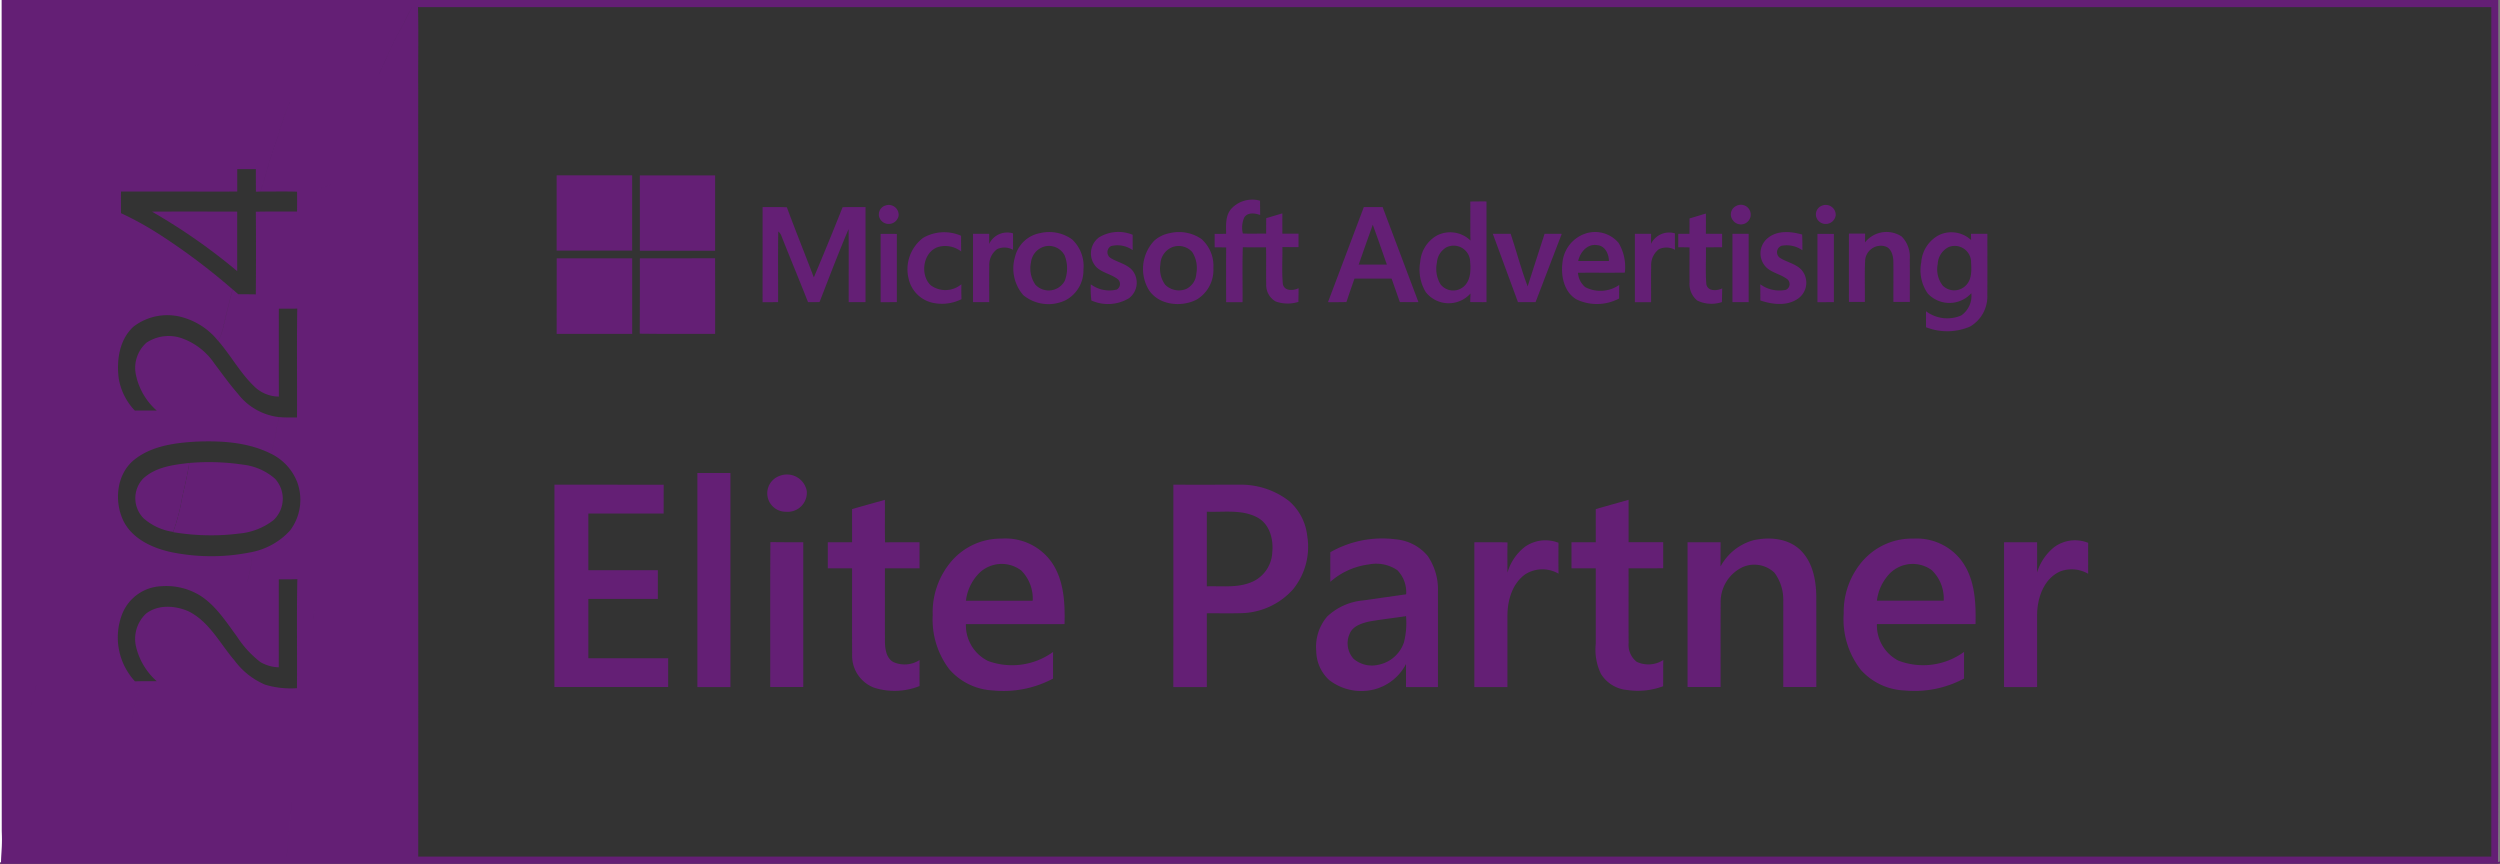 <svg xmlns="http://www.w3.org/2000/svg" width="350.217" height="121.001" viewBox="0 0 350.217 121.001">
  <rect x="0" y="0" width="350.217" height="121.001" fill="#333333" stroke="none"/>
  <g id="Group_2006" data-name="Group 2006" transform="translate(-5196 -5376.999)">
    <g id="Group_2005" data-name="Group 2005">
      <g id="Rectangle_8132" data-name="Rectangle 8132" transform="translate(5196 5377)" fill="none" stroke="#641f75" stroke-width="1">
        <rect width="350" height="121" stroke="none"/>
        <rect x="0.5" y="0.5" width="349" height="120" fill="none"/>
      </g>
      <g id="_2024-MSA-Partner-Program-Badge-Elite" data-name="2024-MSA-Partner-Program-Badge-Elite" transform="translate(5196 5377)">
        <g id="_ffffffff" data-name="#ffffffff" transform="translate(0 -0.001)">
          <path id="Path_2335" data-name="Path 2335" d="M0,0H.252V20.114Q.263,68.3.262,116.486a41.607,41.607,0,0,1-.108,4.306l-.154.03Z" fill="#fff"/>
          <path id="Path_2336" data-name="Path 2336" d="M232.28,0H523.721V83.908c-.023,12.285.048,24.571-.035,36.856-27.448-.068-54.9-.01-82.346-.028h-142.1c-22.3-.015-44.6.025-66.9-.02q.008-21.485,0-42.971.019-32.6,0-65.2c-.03-4.18.073-8.365-.055-12.542m19.458,24.568q0,5.272,0,10.547,5.287,0,10.577,0,0-5.272,0-10.547-5.287,0-10.577,0m11.65,0q0,5.272,0,10.547c3.515.005,7.03,0,10.544.005.013-3.52.008-7.037,0-10.557-3.517.008-7.032,0-10.547.005m82.9,4.626c-.892.96-.789,2.343-.763,3.555l-1.61.01c0,.627,0,1.255.005,1.882.537,0,1.073.008,1.615.02-.028,2.555-.008,5.112-.01,7.667q1.145,0,2.3,0c.025-2.567-.05-5.135.038-7.7,1.083.03,2.169.02,3.255.01.04,1.726-.013,3.454.023,5.18a2.63,2.63,0,0,0,1.34,2.416,5.04,5.04,0,0,0,3.167.053c.015-.64.023-1.282.025-1.922-.736.373-1.985.441-2.2-.572-.161-1.721-.04-3.459-.063-5.185q1.126.008,2.258.005c0-.63,0-1.257,0-1.887H353.4c-.005-.947,0-1.892-.005-2.84-.753.224-1.5.448-2.258.67q-.011,1.085-.01,2.169c-1.091-.02-2.182.04-3.268-.023a3.509,3.509,0,0,1,.194-2.225c.471-.781,1.5-.622,2.235-.368-.01-.665-.013-1.33-.02-2a4.012,4.012,0,0,0-3.978,1.081m33.429-.962c.023,1.819-.015,3.641.025,5.46a4.081,4.081,0,0,0-4.681-.711,4.665,4.665,0,0,0-2.356,3.7,6.126,6.126,0,0,0,.763,4.225,4.09,4.09,0,0,0,6.279.209c-.015.4-.03.8-.038,1.2.758.018,1.519.02,2.28.015q0-7.056,0-14.109c-.758-.005-1.517,0-2.273.013m-81.966.569a1.3,1.3,0,0,0-.612,2.028,1.407,1.407,0,0,0,2.5-.648,1.391,1.391,0,0,0-1.89-1.381m119.225.048a1.315,1.315,0,0,0-.464,2.018,1.376,1.376,0,1,0,.464-2.018m12.056-.055a1.313,1.313,0,0,0-.645,2.021,1.412,1.412,0,0,0,2.52-.62,1.394,1.394,0,0,0-1.875-1.4m-148.449.214q-.008,6.659,0,13.321,1.088,0,2.177-.008c.005-3.3-.033-6.606.02-9.907a1.563,1.563,0,0,1,.461.685c1.219,3.081,2.492,6.14,3.709,9.224.537.005,1.073,0,1.615-.018,1.33-3.417,2.633-6.848,4.067-10.219.035,3.411,0,6.825.015,10.239q1.179,0,2.358,0,0-6.663,0-13.321c-1.071,0-2.142-.018-3.212.023q-1.973,4.936-4.029,9.834c-1.242-3.28-2.562-6.533-3.777-9.824-1.134-.063-2.268-.023-3.4-.033m84.226,0q-2.5,6.663-5.021,13.316c.859.008,1.721.008,2.583-.013.36-1.1.746-2.195,1.129-3.288,1.733-.005,3.464-.01,5.2,0,.38,1.1.779,2.189,1.154,3.288.869.015,1.738.015,2.608.013q-2.5-6.663-5.019-13.318c-.877-.005-1.756-.005-2.63,0M410.44,30.6c-.005.718-.005,1.436-.005,2.154l-1.572.005q0,.937,0,1.88c.524,0,1.053.013,1.58.02,0,1.63-.013,3.263,0,4.893a2.978,2.978,0,0,0,1.106,2.567,4.607,4.607,0,0,0,3.434.2c.015-.64.025-1.277.038-1.917-.733.365-2.043.441-2.222-.595-.144-1.713-.023-3.439-.058-5.158L415,34.641q0-.945,0-1.887c-.761,0-1.517,0-2.275-.015.013-.94.01-1.882.005-2.824-.766.224-1.529.454-2.29.683M303.1,33.306a5.5,5.5,0,0,0-2.048,5.777,4.42,4.42,0,0,0,3.5,3.364,6.082,6.082,0,0,0,3.9-.537c-.03-.7-.033-1.393-.018-2.089a3.476,3.476,0,0,1-4.311.134c-1.549-1.5-1.043-4.762,1.159-5.382a3.662,3.662,0,0,1,3.122.658c-.01-.736-.013-1.471-.015-2.2a5.9,5.9,0,0,0-5.291.28m9.224.869c.005-.474.01-.947.01-1.421h-2.268v9.574h2.268c.01-1.686-.02-3.371.01-5.057a2.74,2.74,0,0,1,1.109-2.378,2.464,2.464,0,0,1,2.225.106c-.008-.768-.005-1.539-.008-2.308a2.8,2.8,0,0,0-3.346,1.484m7.173-1.524a4.421,4.421,0,0,0-3.55,3.341,5.693,5.693,0,0,0,1.156,5.349,5.542,5.542,0,0,0,5.991.685,4.712,4.712,0,0,0,2.439-4.245,5.1,5.1,0,0,0-1.61-4.258,5.46,5.46,0,0,0-4.427-.872m8.189.622a2.8,2.8,0,0,0-.358,4.127c.819.8,2.008.98,2.918,1.635a.891.891,0,0,1-.04,1.524,4.34,4.34,0,0,1-3.641-.733,13.04,13.04,0,0,0,.081,2.265,5.694,5.694,0,0,0,5.266-.315,2.727,2.727,0,0,0,.375-4.019c-.811-.814-1.99-1.025-2.94-1.61a.972.972,0,0,1,.068-1.681,3.7,3.7,0,0,1,3.018.572c-.008-.716-.008-1.434-.005-2.149a5.214,5.214,0,0,0-4.742.383m9.965-.617a4.5,4.5,0,0,0-2.189,1.053,5.749,5.749,0,0,0-.932,6.611c1.265,2.411,4.636,2.812,6.883,1.64a4.845,4.845,0,0,0,2.326-4.419,5,5,0,0,0-1.673-4.059,5.523,5.523,0,0,0-4.414-.826m58.285.038a4.74,4.74,0,0,0-3.3,4.114c-.239,1.872.229,4.122,1.978,5.14a6.646,6.646,0,0,0,5.959-.134c0-.632,0-1.265.013-1.9a4.609,4.609,0,0,1-4.757.31,2.887,2.887,0,0,1-1.023-2.016c2.19-.023,4.379.013,6.566-.018a6.552,6.552,0,0,0-.872-4.162,4.313,4.313,0,0,0-4.568-1.335m9.113,1.459c0-.466,0-.932.005-1.4h-2.268v9.574h2.268c.013-1.681-.025-3.359.013-5.037a2.781,2.781,0,0,1,1.091-2.389,2.455,2.455,0,0,1,2.24.093c-.008-.771-.008-1.539-.008-2.308a2.827,2.827,0,0,0-3.341,1.464m16.422-.862a2.767,2.767,0,0,0-.237,4.2c.842.761,2.033.937,2.918,1.635a.88.88,0,0,1-.222,1.476,4.538,4.538,0,0,1-3.578-.781c.005.756.008,1.512.013,2.268,1.7.577,3.777.824,5.319-.29a2.729,2.729,0,0,0,.353-4.094c-.829-.786-2-.99-2.94-1.59a.966.966,0,0,1,.227-1.686,3.826,3.826,0,0,1,2.925.627c.008-.733.005-1.466-.033-2.2-1.547-.443-3.394-.615-4.744.433m13.555.658c0-.408.005-.816.01-1.225q-1.134,0-2.265,0,0,4.788,0,9.572H435c.028-1.922-.055-3.847.038-5.767a2.207,2.207,0,0,1,2.734-2.038c.9.222,1.187,1.24,1.219,2.058.03,1.915,0,3.83.01,5.747h2.3c-.008-2.013.013-4.029-.008-6.042a4.046,4.046,0,0,0-1.121-3.112,3.848,3.848,0,0,0-5.147.806m10.328-1a4.676,4.676,0,0,0-2.449,3.8,5.7,5.7,0,0,0,.9,4.349,4.137,4.137,0,0,0,6.115-.025A3.34,3.34,0,0,1,448.49,44.2a4.955,4.955,0,0,1-4.926-.6c0,.748,0,1.5.005,2.245a8.121,8.121,0,0,0,6.178-.1,4.88,4.88,0,0,0,2.409-4.419c.025-2.857,0-5.712.01-8.569-.771,0-1.537,0-2.3,0,.005.219.015.658.02.877a4.041,4.041,0,0,0-4.533-.685m-148.23-.194q0,4.788,0,9.574,1.13,0,2.268-.008-.011-4.781,0-9.559c-.758-.01-1.514-.01-2.27-.008m85.76,0q1.761,4.788,3.522,9.572c.821.005,1.643.005,2.467-.005,1.214-3.19,2.452-6.372,3.666-9.564-.8,0-1.6,0-2.4-.01-.811,2.449-1.575,4.916-2.376,7.37-.925-2.406-1.56-4.918-2.378-7.362h-2.5m33.568,0q0,4.785,0,9.567c.753.005,1.512.008,2.27,0V32.757c-.758-.005-1.514,0-2.27,0m11.91,0q-.008,4.788,0,9.574c.763,0,1.532,0,2.3-.008q-.011-4.781,0-9.557c-.768-.013-1.534-.013-2.3-.01m-176.62,3.434c-.008,3.525,0,7.05-.005,10.575q5.291.019,10.585,0c0-3.527,0-7.052,0-10.577q-5.287,0-10.577,0m11.653,0c-.015,3.517.018,7.037-.018,10.557,3.522.055,7.042.008,10.564.023-.005-3.527.015-7.057-.01-10.585-3.512.01-7.025,0-10.537.005m8.06,30.076V96.247h4.628q0-14.993,0-29.983h-4.628m11.5.408a2.583,2.583,0,0,0,.91,5.016,2.678,2.678,0,0,0,2.91-2.882,2.817,2.817,0,0,0-3.82-2.134M251.421,96.244q7.967.008,15.936,0V92.215q-5.593,0-11.182,0,0-4.153,0-8.312c3.245,0,6.49,0,9.733,0,0-1.343,0-2.686,0-4.026-3.243-.005-6.488,0-9.733,0q0-3.968,0-7.937,5.272,0,10.547,0c.01-1.345,0-2.688.005-4.034-5.1,0-10.2.008-15.3-.005-.018,9.451,0,18.9-.008,28.347m86.7,0c1.565.005,3.129,0,4.694,0V85.917c1.595-.013,3.192.025,4.787-.018a10.025,10.025,0,0,0,7.264-3.311,9.433,9.433,0,0,0,2.013-7.523,7.525,7.525,0,0,0-2.575-4.9A11.037,11.037,0,0,0,347.35,67.9c-3.074,0-6.148,0-9.222,0q-.011,14.172-.005,28.345m-45-24.928c0,1.55,0,3.1,0,4.651-1.134-.005-2.265,0-3.4,0-.005,1.217,0,2.434,0,3.651,1.134,0,2.268,0,3.4.005.005,4.024-.013,8.047.01,12.071a4.788,4.788,0,0,0,3.051,4.638,9.438,9.438,0,0,0,6.395-.224c-.013-1.214-.01-2.429,0-3.643a3.857,3.857,0,0,1-3.611.31c-1.03-.5-1.214-1.784-1.24-2.807-.013-3.449,0-6.9-.005-10.348h4.85V75.967c-1.61.005-3.22-.02-4.83.013-.045-1.985-.008-3.971-.02-5.956q-2.3.639-4.6,1.293m104.181,0c0,1.547,0,3.1,0,4.644-1.134.005-2.268,0-3.4,0q0,1.825,0,3.653h3.4q0,5.287,0,10.572a7.849,7.849,0,0,0,.738,4.24,4.834,4.834,0,0,0,3.706,2.24,10.019,10.019,0,0,0,4.991-.534c.028-1.224-.008-2.449.028-3.671a3.851,3.851,0,0,1-3.714.257,2.987,2.987,0,0,1-1.144-2.638c-.023-3.487,0-6.974-.01-10.461,1.618-.013,3.235,0,4.853-.008,0-1.217,0-2.434,0-3.651q-2.423,0-4.848,0,0-2.971,0-5.941c-1.534.428-3.069.854-4.6,1.3M307.055,78.6a11.009,11.009,0,0,0-2.635,7.564,11.494,11.494,0,0,0,2.328,7.591,8.649,8.649,0,0,0,6.075,2.958,14.766,14.766,0,0,0,8.456-1.66q-.008-1.867,0-3.729a9.789,9.789,0,0,1-9.108,1.262,5.559,5.559,0,0,1-3.1-5.16q6.909-.008,13.815-.005c.078-3.076-.081-6.435-2.036-8.977a7.926,7.926,0,0,0-6.74-3,9.149,9.149,0,0,0-7.052,3.152m53.054-1.24c-.005,1.378,0,2.759,0,4.137a10.082,10.082,0,0,1,5.4-2.434,5.242,5.242,0,0,1,3.993.811,4.4,4.4,0,0,1,1.232,3.374c-2.013.29-4.026.572-6.039.859a8.4,8.4,0,0,0-5.031,2.263,6.544,6.544,0,0,0-1.524,4.827,5.6,5.6,0,0,0,1.807,4.054,7.345,7.345,0,0,0,6.279,1.33,6.975,6.975,0,0,0,4.495-3.565c-.008,1.073,0,2.149,0,3.225h4.472q0-6.686,0-13.369a8.287,8.287,0,0,0-1.429-4.986,6.544,6.544,0,0,0-4.495-2.338,14.646,14.646,0,0,0-9.159,1.812m54.672,1.988c0-1.131,0-2.26,0-3.389-1.544,0-3.086,0-4.631,0q.008,10.14,0,20.277,2.313,0,4.631,0c0-3.943-.015-7.886.008-11.829a5.374,5.374,0,0,1,3.137-4.991,4.086,4.086,0,0,1,4.4.811,6.346,6.346,0,0,1,1.235,3.933c.01,4.026,0,8.052,0,12.079q2.313,0,4.631,0c-.008-4.286.008-8.574-.008-12.862-.05-2.245-.539-4.671-2.2-6.3-1.721-1.678-4.369-1.9-6.611-1.4a7.526,7.526,0,0,0-4.6,3.671m19.937-.8a10.891,10.891,0,0,0-2.681,7.375,11.559,11.559,0,0,0,2.4,7.916,8.685,8.685,0,0,0,6.133,2.885,14.673,14.673,0,0,0,8.325-1.673c-.008-1.245,0-2.487,0-3.731a9.718,9.718,0,0,1-9.214,1.217,5.57,5.57,0,0,1-2.993-5.112q6.9,0,13.812,0c.081-3.061-.076-6.392-2-8.934a7.877,7.877,0,0,0-6.662-3.041,9.155,9.155,0,0,0-7.118,3.1M380.3,75.967v20.28h4.628q0-5.045,0-10.091c.02-2.124.706-4.45,2.522-5.722a4.484,4.484,0,0,1,4.638-.068c-.025-1.444-.013-2.887-.008-4.329a4.988,4.988,0,0,0-4.676.544,7.021,7.021,0,0,0-2.472,3.638c-.008-1.411-.02-2.824.008-4.235-1.547-.043-3.1-.013-4.644-.018m81.238.67a7.254,7.254,0,0,0-2.416,3.568c.015-1.413.005-2.827.008-4.24-1.544,0-3.089,0-4.631,0q.008,10.14,0,20.277,2.313,0,4.631,0,0-5.038,0-10.078c.005-2.363.92-5.095,3.238-6.12a4.607,4.607,0,0,1,3.915.33c-.005-1.444-.008-2.887,0-4.331a4.926,4.926,0,0,0-4.747.592M281.656,96.244q2.313,0,4.631,0-.008-10.14,0-20.28c-1.537-.008-3.074.018-4.608-.018C281.628,82.712,281.671,89.479,281.656,96.244Z" transform="translate(-173.756)" fill="none"/>
        </g>
        <path id="Union_6" data-name="Union 6" d="M50.414,120.938l-.091-.028.091.028H0l.01-.146a41.661,41.661,0,0,0,.108-4.306Q.084,68.3.108,20.114V0H33.225c-1.187,3.125-2.406,6.238-3.472,9.408l-.131-.1-.035-.017.035.017.131.1C30.819,6.238,32.039,3.125,33.225,0H46.282C45.3,2.28,44.4,4.6,43.306,6.828a17.4,17.4,0,0,0-2.978.37c-3.129.663-6.256,1.358-9.307,2.323,3.051-.965,6.178-1.66,9.307-2.323a17.4,17.4,0,0,1,2.978-.37C44.4,4.6,45.3,2.28,46.282,0H58.088c-.963,1.751-1.764,3.591-2.8,5.3-.807,1.718-1.58,3.452-2.386,5.17a4.765,4.765,0,0,0-1.308.169c-2.55.809-5.135,1.507-7.639,2.449a14.78,14.78,0,0,1-3.469,1.129,37.3,37.3,0,0,0-1.731,5.029c-.975,2.474-1.575,5.069-2.414,7.589l-.632.021c-.012-1.055-.012-2.112-.01-3.167q-1.3,0-2.608,0,0,1.572,0,3.145c-3.026.01-6.05,0-9.076,0H16.806c0,.386-.005.768-.007,1.154a49.855,49.855,0,0,0-6.2,2.439A15.846,15.846,0,0,1,8.207,31.5,15.846,15.846,0,0,0,10.6,30.426a49.855,49.855,0,0,1,6.2-2.439c0,.625,0,1.252.007,1.877a44.358,44.358,0,0,1,5.276,2.905h0a88.771,88.771,0,0,1,10.352,7.77c-.456,1.764-.912,3.528-1.308,5.309a7.772,7.772,0,0,1-.708,1.918,9.726,9.726,0,0,0-4.782-3.253,7.787,7.787,0,0,0-7.067,1.234h0c-2.008,1.83-2.411,4.739-2.076,7.307l-.068.192.068-.192a8.543,8.543,0,0,0,2.25,4.462c1.02-.01,2.041-.007,3.064,0a9.15,9.15,0,0,1-2.928-5.092,4.716,4.716,0,0,1,1.507-4.429,5.635,5.635,0,0,1,4.744-.676,9.221,9.221,0,0,1,4.759,3.608q-.041.128-.081.256.04-.128.081-.256c1.073,1.414,2.1,2.867,3.268,4.205a8.528,8.528,0,0,0,5.775,3.3c-.34,1.721-.633,3.452-1.073,5.152-3.25-1.653-7.007-1.864-10.587-1.716h0c-3,.176-6.208.607-8.622,2.547-2.474,2.006-2.83,5.78-1.514,8.539,1.214,2.464,3.888,3.734,6.442,4.336a27.812,27.812,0,0,0,11.338.088,9.886,9.886,0,0,0,5.541-3.026,7.122,7.122,0,0,0,1-6.894,7.4,7.4,0,0,0-3.593-3.875c.441-1.7.733-3.432,1.073-5.152.839.066,1.683.055,2.524.053.033-5.082-.045-10.169.038-15.251-.862.01-1.724.01-2.583.01-.007,4.107,0,8.211,0,12.315a5.013,5.013,0,0,1-3.2-1.2c-2.1-1.905-3.439-4.465-5.286-6.594a7.771,7.771,0,0,0,.708-1.918c.4-1.781.852-3.545,1.308-5.309.262.224.522.454.781.68.819.005,1.641.007,2.462.023q.057-5.79.005-11.582c1.27-.03,2.539-.026,3.809-.022.655,0,1.309,0,1.964,0,.013-.927.017-1.857,0-2.784-1.058-.035-2.118-.029-3.177-.024-.648,0-1.3.007-1.943,0,.839-2.519,1.438-5.115,2.414-7.589a37.3,37.3,0,0,1,1.731-5.029,14.78,14.78,0,0,0,3.469-1.129c2.5-.942,5.089-1.64,7.639-2.449a4.765,4.765,0,0,1,1.308-.169c-.826,1.693-1.434,3.477-2.207,5.193.774-1.716,1.381-3.5,2.207-5.193.806-1.718,1.58-3.451,2.386-5.17,1.04-1.708,1.841-3.548,2.8-5.3h.292c.129,4.177.025,8.362.055,12.542q-.008,32.6,0,65.2h0q.015,21.486,0,42.971h0q20.28.041,40.56.019,13.17,0,26.339,0h142.1q15.4.01,30.794,0,25.776-.01,51.552.029l.287-.078v.252Zm-.134-.041h0Zm0,0-.081-.022Zm-10.314-.258c.719.047,1.439.061,2.159.061-.72,0-1.44-.014-2.159-.061C40.9,109.8,42.209,99.01,43.546,88.222,42.209,99.01,40.9,109.8,39.963,120.639Zm13.085.054h0Zm-6.644,0h0Zm-.206,0-.233-.005Zm8.438-.007c.529-.005,1.059-.01,1.588-.01C55.694,120.672,55.164,120.677,54.635,120.682Zm-9.452-.007h0Zm3.038-.017h0Zm2.7-.006-.369-.018ZM18.288,101.109q.6-2.843,1.224-5.679c.766-.005,1.532,0,2.3,0a9.374,9.374,0,0,1-2.885-4.78,4.842,4.842,0,0,1,1.388-4.691c1.7-1.32,4.15-1.139,6.014-.29,2.88,1.471,4.354,4.505,6.387,6.864a10.336,10.336,0,0,0,4.273,3.379,12.462,12.462,0,0,0,4.465.494c.05-5.092-.055-10.186.058-15.274-.867.03-1.731.03-2.6.026-.01,4.109.005,8.216-.007,12.325a5.475,5.475,0,0,1-2.562-.728,14.227,14.227,0,0,1-3.265-3.55c.72-2.5.932-5.12,1.464-7.664-.532,2.545-.743,5.163-1.464,7.664-1.512-2.048-2.92-4.283-5.087-5.712A9.042,9.042,0,0,0,22.5,82.12q.184-.772.356-1.546-.173.774-.357,1.546A6.176,6.176,0,0,0,17,85.945a9.064,9.064,0,0,0,1.761,9.5l.748-.01Q18.884,98.267,18.288,101.109ZM4,99.62q-.1.453-.206.906.1-.452.206-.905.544-2.129,1.094-4.257Q4.543,97.492,4,99.62ZM52.042,87.512q-.01-.28-.01-.56Q52.032,87.232,52.042,87.512Zm-8.3-.71a16.737,16.737,0,0,0,.192-2.083A16.775,16.775,0,0,1,43.739,86.8Zm-2.023-1.713a16.4,16.4,0,0,0-.168-3.834A16.424,16.424,0,0,1,41.716,85.088Zm1.427-.545a3.145,3.145,0,0,0-.462-.054A3.2,3.2,0,0,1,43.144,84.543Zm-8.6-3c.151-1.383.9-2.781.375-4.165C35.44,78.761,34.692,80.159,34.541,81.543ZM47,64.773c-.007-.251-.012-.5-.012-.755C46.99,64.27,47,64.522,47,64.773ZM28.231,57.592ZM41.837,27.6c1.707-.53,3.245-1.559,5.018-1.864-1.772.3-3.31,1.333-5.018,1.864q-.144-.362-.3-.718C41.641,27.118,41.741,27.358,41.837,27.6ZM30.3,9.681h0Zm-4.053-.375h0Zm.89-.126a8.114,8.114,0,0,1,1.249-.132A8.106,8.106,0,0,0,27.134,9.179ZM28.4,9.047h0Zm-4.294,65.5.015-.04a28.44,28.44,0,0,0,1.232-4.689c.348-1.653.776-3.288,1.018-4.961a32.168,32.168,0,0,1,7.528.234,8.221,8.221,0,0,1,4.477,1.968,4.131,4.131,0,0,1-.194,5.795,9.167,9.167,0,0,1-4.858,1.892,30.488,30.488,0,0,1-3.887.246A32.48,32.48,0,0,1,24.107,74.548Z" transform="translate(0.144 -0.001)" fill="#641f75"/>
        <g id="_a0a0a0a0" data-name="#a0a0a0a0" transform="translate(349.93 -0.001)">
          <path id="Path_2356" data-name="Path 2356" d="M1388.9,0h.252V120.686l-.287.078c.083-12.285.013-24.571.035-36.856Z" transform="translate(-1388.86)" fill="#a0a0a0" opacity="0.63"/>
        </g>
        <g id="_f25022ff" data-name="#f25022ff" transform="translate(77.981 24.565)">
          <path id="Path_2362" data-name="Path 2362" d="M309.5,97.5q5.287,0,10.577,0,0,5.272,0,10.547-5.287,0-10.577,0Q309.5,102.779,309.5,97.5Z" transform="translate(-309.503 -97.503)" fill="#641f75"/>
        </g>
        <g id="_7fba00ff" data-name="#7fba00ff" transform="translate(89.632 24.562)">
          <path id="Path_2363" data-name="Path 2363" d="M355.747,97.5c3.515-.005,7.03,0,10.547-.005q.008,5.28,0,10.557c-3.515-.008-7.03,0-10.544-.005Q355.743,102.77,355.747,97.5Z" transform="translate(-355.746 -97.49)" fill="#641f75"/>
        </g>
        <g id="_737373ff" data-name="#737373ff" transform="translate(106.828 28.005)">
          <path id="Path_2365" data-name="Path 2365" d="M677.743,112.341a4.012,4.012,0,0,1,3.978-1.081c.008.665.01,1.33.02,2-.731-.254-1.764-.413-2.235.368a3.508,3.508,0,0,0-.194,2.225c1.086.063,2.177,0,3.268.023q0-1.085.01-2.169c.753-.222,1.5-.446,2.257-.67,0,.947,0,1.892.005,2.84h2.263c0,.63,0,1.257,0,1.887q-1.13,0-2.258-.005c.023,1.726-.1,3.464.063,5.185.214,1.013,1.464.945,2.2.572,0,.64-.01,1.282-.025,1.922a5.04,5.04,0,0,1-3.167-.053,2.63,2.63,0,0,1-1.34-2.416c-.035-1.726.018-3.454-.023-5.18-1.086.01-2.172.02-3.255-.01-.088,2.565-.013,5.132-.038,7.7q-1.149,0-2.3,0c0-2.555-.018-5.112.01-7.667-.542-.013-1.078-.023-1.615-.02-.005-.627-.005-1.255-.005-1.882l1.61-.01C676.955,114.684,676.852,113.3,677.743,112.341Z" transform="translate(-612.036 -111.152)" fill="#641f75"/>
          <path id="Path_2366" data-name="Path 2366" d="M796.439,112.006c.756-.015,1.514-.018,2.273-.013q0,7.056,0,14.109c-.761.005-1.522,0-2.28-.015.008-.4.023-.8.038-1.2a4.09,4.09,0,0,1-6.279-.209,6.127,6.127,0,0,1-.763-4.225,4.665,4.665,0,0,1,2.356-3.7,4.081,4.081,0,0,1,4.681.711c-.04-1.819,0-3.641-.025-5.46m-3.3,6.392a2.683,2.683,0,0,0-1.373,2.164,4.23,4.23,0,0,0,.491,3.026,2.254,2.254,0,0,0,3.331.272c1.005-.962.927-2.5.8-3.774A2.317,2.317,0,0,0,793.138,118.4Z" transform="translate(-697.301 -111.779)" fill="#641f75"/>
          <path id="Path_2367" data-name="Path 2367" d="M489.523,114.013a1.391,1.391,0,0,1,1.89,1.381,1.407,1.407,0,0,1-2.5.648A1.3,1.3,0,0,1,489.523,114.013Z" transform="translate(-472.352 -113.217)" fill="#641f75"/>
          <path id="Path_2368" data-name="Path 2368" d="M963.111,114.063a1.376,1.376,0,1,1-.464,2.018A1.315,1.315,0,0,1,963.111,114.063Z" transform="translate(-826.714 -113.22)" fill="#641f75"/>
          <path id="Path_2369" data-name="Path 2369" d="M1010.53,114a1.394,1.394,0,0,1,1.875,1.4,1.412,1.412,0,0,1-2.52.62A1.313,1.313,0,0,1,1010.53,114Z" transform="translate(-862.077 -113.214)" fill="#641f75"/>
          <path id="Path_2370" data-name="Path 2370" d="M424,115.119c1.134.01,2.268-.03,3.4.033,1.214,3.291,2.535,6.543,3.777,9.824q2.067-4.894,4.029-9.834c1.071-.04,2.142-.02,3.212-.023q0,6.659,0,13.321-1.179,0-2.358,0c-.013-3.414.02-6.828-.015-10.239-1.434,3.371-2.736,6.8-4.067,10.219-.542.018-1.078.023-1.615.018-1.217-3.084-2.489-6.143-3.709-9.224a1.562,1.562,0,0,0-.461-.685c-.053,3.3-.015,6.6-.02,9.907q-1.088.011-2.177.008Q424,121.777,424,115.119Z" transform="translate(-423.997 -114.117)" fill="#641f75"/>
          <path id="Path_2371" data-name="Path 2371" d="M743.391,115.129c.874-.005,1.754-.005,2.63,0q2.506,6.659,5.019,13.318c-.869,0-1.738,0-2.608-.013-.375-1.1-.773-2.192-1.154-3.288-1.733-.013-3.464-.008-5.2,0-.383,1.093-.768,2.187-1.129,3.288-.862.02-1.723.02-2.583.013q2.506-6.659,5.021-13.316m1.255,2.472c-.675,1.857-1.32,3.721-1.975,5.583q1.973.011,3.948,0C745.964,121.322,745.321,119.455,744.646,117.6Z" transform="translate(-659.162 -114.124)" fill="#641f75"/>
          <path id="Path_2372" data-name="Path 2372" d="M934.7,119.413c.761-.229,1.524-.459,2.29-.683.005.942.008,1.885-.005,2.824.758.015,1.514.018,2.275.015q0,.941,0,1.887l-2.265.005c.035,1.718-.086,3.444.058,5.158.179,1.036,1.489.96,2.222.595-.013.64-.023,1.277-.038,1.917a4.607,4.607,0,0,1-3.434-.2,2.978,2.978,0,0,1-1.106-2.567c-.013-1.63,0-3.263,0-4.893-.527-.008-1.056-.018-1.58-.02q0-.941,0-1.88l1.572-.005C934.695,120.849,934.695,120.131,934.7,119.413Z" transform="translate(-804.844 -116.821)" fill="#641f75"/>
          <path id="Path_2373" data-name="Path 2373" d="M506.831,129.9a5.9,5.9,0,0,1,5.291-.28c0,.733.005,1.469.015,2.2a3.662,3.662,0,0,0-3.122-.658c-2.2.62-2.709,3.878-1.159,5.382a3.476,3.476,0,0,0,4.311-.134c-.015.7-.013,1.393.018,2.089a6.082,6.082,0,0,1-3.9.537,4.42,4.42,0,0,1-3.5-3.364A5.5,5.5,0,0,1,506.831,129.9Z" transform="translate(-484.318 -124.598)" fill="#641f75"/>
          <path id="Path_2374" data-name="Path 2374" d="M543.258,130.906a2.8,2.8,0,0,1,3.346-1.484c0,.768,0,1.539.008,2.308a2.464,2.464,0,0,0-2.225-.106A2.74,2.74,0,0,0,543.278,134c-.03,1.686,0,3.371-.01,5.057H541v-9.574h2.268C543.268,129.959,543.263,130.432,543.258,130.906Z" transform="translate(-511.521 -124.736)" fill="#641f75"/>
          <path id="Path_2375" data-name="Path 2375" d="M567.306,129.239a5.46,5.46,0,0,1,4.427.872,5.1,5.1,0,0,1,1.61,4.258,4.712,4.712,0,0,1-2.439,4.245,5.542,5.542,0,0,1-5.991-.685,5.693,5.693,0,0,1-1.156-5.349,4.421,4.421,0,0,1,3.55-3.341m.244,2a2.6,2.6,0,0,0-1.555,2.1,3.993,3.993,0,0,0,.615,3.127,2.546,2.546,0,0,0,4.122-.557,4.869,4.869,0,0,0-.023-3.532A2.469,2.469,0,0,0,567.551,131.235Z" transform="translate(-528.396 -124.594)" fill="#641f75"/>
          <path id="Path_2376" data-name="Path 2376" d="M607.569,129.786a5.214,5.214,0,0,1,4.742-.383c0,.716,0,1.434.005,2.149a3.7,3.7,0,0,0-3.018-.572.972.972,0,0,0-.068,1.681c.95.585,2.129.8,2.94,1.61a2.727,2.727,0,0,1-.375,4.019,5.694,5.694,0,0,1-5.266.315,13.037,13.037,0,0,1-.081-2.265,4.34,4.34,0,0,0,3.641.733.891.891,0,0,0,.04-1.524c-.91-.655-2.1-.839-2.918-1.635A2.8,2.8,0,0,1,607.569,129.786Z" transform="translate(-560.47 -124.518)" fill="#641f75"/>
          <path id="Path_2377" data-name="Path 2377" d="M639.333,129.245a5.523,5.523,0,0,1,4.414.826,5,5,0,0,1,1.673,4.059,4.845,4.845,0,0,1-2.326,4.419c-2.247,1.172-5.619.771-6.883-1.64a5.749,5.749,0,0,1,.932-6.611,4.505,4.505,0,0,1,2.189-1.053m.443,1.927A2.658,2.658,0,0,0,638,133.609a3.79,3.79,0,0,0,.653,2.85,2.711,2.711,0,0,0,2.993.595,2.567,2.567,0,0,0,1.391-2.177,4.159,4.159,0,0,0-.582-2.983A2.541,2.541,0,0,0,639.777,131.173Z" transform="translate(-582.27 -124.595)" fill="#641f75"/>
          <path id="Path_2378" data-name="Path 2378" d="M871.853,129.272a4.313,4.313,0,0,1,4.568,1.335,6.552,6.552,0,0,1,.872,4.162c-2.187.03-4.376-.005-6.566.018a2.887,2.887,0,0,0,1.023,2.016,4.609,4.609,0,0,0,4.757-.31c-.01.635-.013,1.267-.013,1.9a6.646,6.646,0,0,1-5.959.134c-1.749-1.018-2.217-3.268-1.978-5.14a4.74,4.74,0,0,1,3.3-4.114m-1.091,3.865c1.431.013,2.865.005,4.3.005-.008-.983-.534-2.142-1.638-2.22C872.052,130.676,871.021,131.918,870.762,133.137Z" transform="translate(-756.505 -124.584)" fill="#641f75"/>
          <path id="Path_2379" data-name="Path 2379" d="M911.263,130.879a2.827,2.827,0,0,1,3.341-1.464c0,.768,0,1.537.008,2.308a2.455,2.455,0,0,0-2.24-.093,2.781,2.781,0,0,0-1.091,2.389c-.038,1.678,0,3.356-.013,5.037H909V129.48h2.268C911.265,129.947,911.263,130.413,911.263,130.879Z" transform="translate(-786.801 -124.732)" fill="#641f75"/>
          <path id="Path_2380" data-name="Path 2380" d="M979.839,129.813c1.35-1.048,3.2-.877,4.744-.433.038.731.04,1.464.033,2.2a3.826,3.826,0,0,0-2.925-.627.966.966,0,0,0-.227,1.686c.942.6,2.111.8,2.94,1.59a2.729,2.729,0,0,1-.353,4.094c-1.542,1.114-3.616.867-5.319.29-.005-.756-.008-1.512-.013-2.268a4.538,4.538,0,0,0,3.578.781.88.88,0,0,0,.222-1.476c-.884-.7-2.076-.874-2.918-1.635A2.767,2.767,0,0,1,979.839,129.813Z" transform="translate(-838.955 -124.527)" fill="#641f75"/>
          <path id="Path_2381" data-name="Path 2381" d="M1030.256,130.4a3.848,3.848,0,0,1,5.147-.806,4.046,4.046,0,0,1,1.121,3.112c.02,2.013,0,4.029.008,6.042h-2.3c-.013-1.917.02-3.832-.01-5.747-.033-.819-.315-1.837-1.219-2.058a2.207,2.207,0,0,0-2.734,2.038c-.093,1.92-.01,3.845-.038,5.767H1028q-.008-4.785,0-9.572,1.13,0,2.265,0C1030.261,129.584,1030.259,129.992,1030.256,130.4Z" transform="translate(-875.818 -124.457)" fill="#641f75"/>
          <path id="Path_2382" data-name="Path 2382" d="M1070.472,129.6a4.04,4.04,0,0,1,4.533.685c-.005-.219-.015-.658-.02-.877.766,0,1.532-.005,2.3,0-.008,2.857.015,5.712-.01,8.569a4.88,4.88,0,0,1-2.409,4.419,8.121,8.121,0,0,1-6.178.1c0-.748,0-1.5-.005-2.245a4.955,4.955,0,0,0,4.926.6,3.34,3.34,0,0,0,1.426-3.122,4.137,4.137,0,0,1-6.115.025,5.7,5.7,0,0,1-.9-4.349,4.676,4.676,0,0,1,2.449-3.8m1.358,1.675a2.79,2.79,0,0,0-1.5,2.381,3.7,3.7,0,0,0,.7,3,2.286,2.286,0,0,0,3.313-.093c.842-.92.7-2.26.65-3.409A2.291,2.291,0,0,0,1071.83,131.278Z" transform="translate(-905.706 -124.66)" fill="#641f75"/>
          <path id="Path_2383" data-name="Path 2383" d="M489.628,130c.756,0,1.512,0,2.27.008q-.011,4.777,0,9.559-1.138.011-2.268.008Q489.623,134.782,489.628,130Z" transform="translate(-473.092 -125.247)" fill="#641f75"/>
          <path id="Path_2384" data-name="Path 2384" d="M830.01,129.978h2.5c.819,2.444,1.454,4.956,2.378,7.362.8-2.454,1.565-4.921,2.376-7.37.8.008,1.6.008,2.4.01-1.214,3.192-2.452,6.374-3.666,9.564-.824.01-1.645.01-2.467.005Q831.764,134.768,830.01,129.978Z" transform="translate(-727.713 -125.229)" fill="#641f75"/>
          <path id="Path_2385" data-name="Path 2385" d="M963.24,130c.756,0,1.512-.005,2.27,0v9.569c-.758.005-1.517,0-2.27,0Q963.247,134.783,963.24,130Z" transform="translate(-827.375 -125.25)" fill="#641f75"/>
          <path id="Path_2386" data-name="Path 2386" d="M1010.5,130c.766,0,1.532,0,2.3.01q-.015,4.777,0,9.557c-.768.008-1.537.01-2.3.008Q1010.5,134.782,1010.5,130Z" transform="translate(-862.727 -125.247)" fill="#641f75"/>
        </g>
        <g id="_278ed5ff" data-name="#278ed5ff" transform="translate(21.283 29.635)">
          <path id="Path_2387" data-name="Path 2387" d="M84.47,117.635c3.981-.023,7.962-.005,11.943-.008q0,4.172,0,8.345A82.437,82.437,0,0,0,84.47,117.635Z" transform="translate(-84.47 -117.623)" fill="#641f75"/>
        </g>
        <g id="_00a4efff" data-name="#00a4efff" transform="translate(77.977 36.186)">
          <path id="Path_2390" data-name="Path 2390" d="M309.5,143.624q5.287,0,10.577,0,.008,5.287,0,10.577-5.291.008-10.585,0C309.5,150.674,309.487,147.149,309.5,143.624Z" transform="translate(-309.49 -143.622)" fill="#641f75"/>
        </g>
        <g id="_ffb900ff" data-name="#ffb900ff" transform="translate(89.618 36.182)">
          <path id="Path_2391" data-name="Path 2391" d="M355.708,143.615c3.512-.008,7.025.005,10.537-.005.025,3.527.005,7.057.01,10.585-3.522-.015-7.042.033-10.564-.023C355.725,150.652,355.693,147.132,355.708,143.615Z" transform="translate(-355.69 -143.61)" fill="#641f75"/>
        </g>
        <g id="_1f8ad9ff" data-name="#1f8ad9ff" transform="translate(18.96 64.857)">
          <path id="Path_2395" data-name="Path 2395" d="M76.284,259.667c1.723-1.668,4.245-2,6.523-2.247-.242,1.673-.67,3.308-1.018,4.961a28.467,28.467,0,0,1-1.232,4.689,7.954,7.954,0,0,1-4.152-1.9A4.009,4.009,0,0,1,76.284,259.667Z" transform="translate(-75.252 -257.42)" fill="#641f75"/>
        </g>
        <g id="_000000ff" data-name="#000000ff" transform="translate(77.664 66.263)">
          <path id="Path_2396" data-name="Path 2396" d="M387.75,263h4.628q0,14.993,0,29.983H387.75Z" transform="translate(-367.719 -263)" fill="#641f75"/>
          <path id="Path_2397" data-name="Path 2397" d="M428.3,264.064a2.817,2.817,0,0,1,3.82,2.134,2.678,2.678,0,0,1-2.91,2.882,2.583,2.583,0,0,1-.91-5.016Z" transform="translate(-396.764 -263.656)" fill="#641f75"/>
          <path id="Path_2398" data-name="Path 2398" d="M308.248,297.827c.008-9.448-.01-18.9.008-28.347,5.1.013,10.2,0,15.3.005,0,1.345.005,2.688-.005,4.034q-5.272-.008-10.547,0,0,3.968,0,7.937c3.245,0,6.49,0,9.733,0,0,1.34,0,2.683,0,4.026-3.243.005-6.488,0-9.733,0q0,4.157,0,8.312,5.59.008,11.182,0v4.031Q316.214,297.83,308.248,297.827Z" transform="translate(-308.248 -267.847)" fill="#641f75"/>
          <path id="Path_2399" data-name="Path 2399" d="M652.37,297.835q.008-14.172.005-28.345c3.074.005,6.148,0,9.221,0a11.037,11.037,0,0,1,6.956,2.265,7.525,7.525,0,0,1,2.575,4.9,9.433,9.433,0,0,1-2.013,7.523,10.025,10.025,0,0,1-7.264,3.311c-1.595.043-3.192.005-4.787.018v10.33c-1.565,0-3.129,0-4.694,0m4.694-24.563v10.456c2.25-.068,4.674.292,6.74-.819a4.768,4.768,0,0,0,2.431-3.983c.181-1.807-.375-3.918-2.076-4.838C661.987,272.914,659.427,273.37,657.064,273.272Z" transform="translate(-565.667 -267.855)" fill="#641f75"/>
          <path id="Path_2400" data-name="Path 2400" d="M463.65,279.213q2.294-.654,4.6-1.293c.013,1.985-.025,3.971.02,5.956,1.61-.033,3.22-.008,4.83-.013v3.651h-4.85c0,3.449-.008,6.9.005,10.348.025,1.023.209,2.3,1.24,2.807a3.857,3.857,0,0,0,3.61-.31c-.008,1.214-.01,2.429,0,3.643a9.438,9.438,0,0,1-6.395.224,4.788,4.788,0,0,1-3.051-4.638c-.023-4.024-.005-8.047-.01-12.071-1.134-.005-2.268,0-3.4-.005,0-1.217,0-2.434,0-3.651,1.131,0,2.263,0,3.4,0C463.652,282.314,463.647,280.762,463.65,279.213Z" transform="translate(-421.95 -274.161)" fill="#641f75"/>
          <path id="Path_2401" data-name="Path 2401" d="M877.143,279.215c1.532-.441,3.066-.867,4.6-1.3q0,2.971,0,5.941,2.426,0,4.848,0c0,1.217,0,2.434,0,3.651-1.618.008-3.235-.005-4.853.008.013,3.487-.013,6.974.01,10.461a2.987,2.987,0,0,0,1.144,2.638,3.85,3.85,0,0,0,3.714-.257c-.035,1.222,0,2.447-.028,3.671a10.019,10.019,0,0,1-4.991.534,4.834,4.834,0,0,1-3.706-2.24,7.849,7.849,0,0,1-.738-4.24q0-5.283,0-10.572h-3.4q0-1.825,0-3.653c1.134,0,2.268,0,3.4,0C877.143,282.312,877.146,280.762,877.143,279.215Z" transform="translate(-731.263 -274.161)" fill="#641f75"/>
          <path id="Path_2402" data-name="Path 2402" d="M521.233,302.6a9.149,9.149,0,0,1,7.052-3.152,7.927,7.927,0,0,1,6.74,3c1.955,2.542,2.114,5.9,2.036,8.977q-6.909.008-13.815.005a5.559,5.559,0,0,0,3.1,5.16,9.789,9.789,0,0,0,9.108-1.262q-.008,1.863,0,3.729a14.766,14.766,0,0,1-8.456,1.66,8.649,8.649,0,0,1-6.075-2.958,11.494,11.494,0,0,1-2.328-7.591,11.008,11.008,0,0,1,2.635-7.564m4.026,1.534a6.591,6.591,0,0,0-2.008,4.009c3.117.01,6.236.005,9.355,0A5.577,5.577,0,0,0,531,303.92,4.517,4.517,0,0,0,525.259,304.137Z" transform="translate(-465.598 -290.261)" fill="#641f75"/>
          <path id="Path_2403" data-name="Path 2403" d="M733.763,301.362a14.646,14.646,0,0,1,9.159-1.812,6.544,6.544,0,0,1,4.495,2.338,8.288,8.288,0,0,1,1.429,4.986q.008,6.686,0,13.369h-4.472c0-1.076-.005-2.152,0-3.225a6.975,6.975,0,0,1-4.495,3.565,7.345,7.345,0,0,1-6.279-1.33A5.6,5.6,0,0,1,731.8,315.2a6.544,6.544,0,0,1,1.524-4.827,8.4,8.4,0,0,1,5.031-2.263c2.013-.287,4.026-.569,6.039-.859a4.4,4.4,0,0,0-1.232-3.374,5.242,5.242,0,0,0-3.993-.811,10.082,10.082,0,0,0-5.4,2.434c0-1.378-.005-2.759,0-4.137m5.409,9.71c-1.043.242-2.275.632-2.706,1.723a3.238,3.238,0,0,0,.567,3.5,3.932,3.932,0,0,0,3.394.839,4.726,4.726,0,0,0,3.663-3.195,11.238,11.238,0,0,0,.282-3.628C742.642,310.576,740.9,310.76,739.172,311.072Z" transform="translate(-625.074 -290.261)" fill="#641f75"/>
          <path id="Path_2404" data-name="Path 2404" d="M942.871,303.343a7.526,7.526,0,0,1,4.6-3.671c2.242-.506,4.89-.28,6.611,1.4,1.66,1.63,2.149,4.056,2.2,6.3.015,4.288,0,8.577.008,12.862q-2.317,0-4.631,0c0-4.026.008-8.052,0-12.079a6.346,6.346,0,0,0-1.235-3.933,4.086,4.086,0,0,0-4.4-.811,5.374,5.374,0,0,0-3.137,4.991c-.023,3.943-.005,7.886-.008,11.829q-2.317,0-4.631,0,0-10.14,0-20.277c1.544-.005,3.086,0,4.631,0C942.871,301.083,942.873,302.212,942.871,303.343Z" transform="translate(-779.51 -290.254)" fill="#641f75"/>
          <path id="Path_2405" data-name="Path 2405" d="M1027.781,302.554a9.155,9.155,0,0,1,7.118-3.1,7.877,7.877,0,0,1,6.662,3.041c1.922,2.542,2.079,5.873,2,8.934q-6.9,0-13.812,0a5.57,5.57,0,0,0,2.993,5.112,9.718,9.718,0,0,0,9.214-1.217c0,1.245-.005,2.487,0,3.731a14.673,14.673,0,0,1-8.325,1.673,8.685,8.685,0,0,1-6.133-2.885,11.558,11.558,0,0,1-2.4-7.916,10.891,10.891,0,0,1,2.681-7.375m3.913,1.645a6.637,6.637,0,0,0-1.943,3.953q4.675,0,9.355,0a5.512,5.512,0,0,0-1.683-4.288A4.534,4.534,0,0,0,1031.694,304.2Z" transform="translate(-844.483 -290.266)" fill="#641f75"/>
          <path id="Path_2406" data-name="Path 2406" d="M819.75,300.705c1.547.005,3.1-.025,4.644.018-.028,1.411-.015,2.824-.008,4.235a7.021,7.021,0,0,1,2.472-3.638,4.988,4.988,0,0,1,4.676-.544c-.005,1.441-.018,2.885.008,4.329a4.484,4.484,0,0,0-4.638.068c-1.817,1.272-2.5,3.6-2.522,5.722q0,5.045,0,10.091H819.75Z" transform="translate(-690.875 -291.002)" fill="#641f75"/>
          <path id="Path_2407" data-name="Path 2407" d="M1121.28,301.371a4.926,4.926,0,0,1,4.747-.592c-.01,1.444-.008,2.887,0,4.331a4.608,4.608,0,0,0-3.915-.33c-2.318,1.025-3.233,3.757-3.238,6.12q0,5.042,0,10.078-2.317.008-4.631,0,0-10.136,0-20.277c1.542-.005,3.086,0,4.631,0,0,1.413.008,2.827-.008,4.24A7.253,7.253,0,0,1,1121.28,301.371Z" transform="translate(-911.166 -290.998)" fill="#641f75"/>
          <path id="Path_2408" data-name="Path 2408" d="M428.24,321.727c.015-6.765-.028-13.533.02-20.3,1.534.035,3.071.01,4.608.018q.008,10.14,0,20.28Q430.554,321.731,428.24,321.727Z" transform="translate(-398.005 -291.747)" fill="#641f75"/>
        </g>
        <g id="_80808080" data-name="#80808080" transform="translate(0 120.791)">
          <path id="Path_2413" data-name="Path 2413" d="M0,479.45l.154-.03-.01.146H0Z" transform="translate(0 -479.42)" fill="gray" opacity="0.5"/>
        </g>
      </g>
    </g>
  </g>
</svg>
